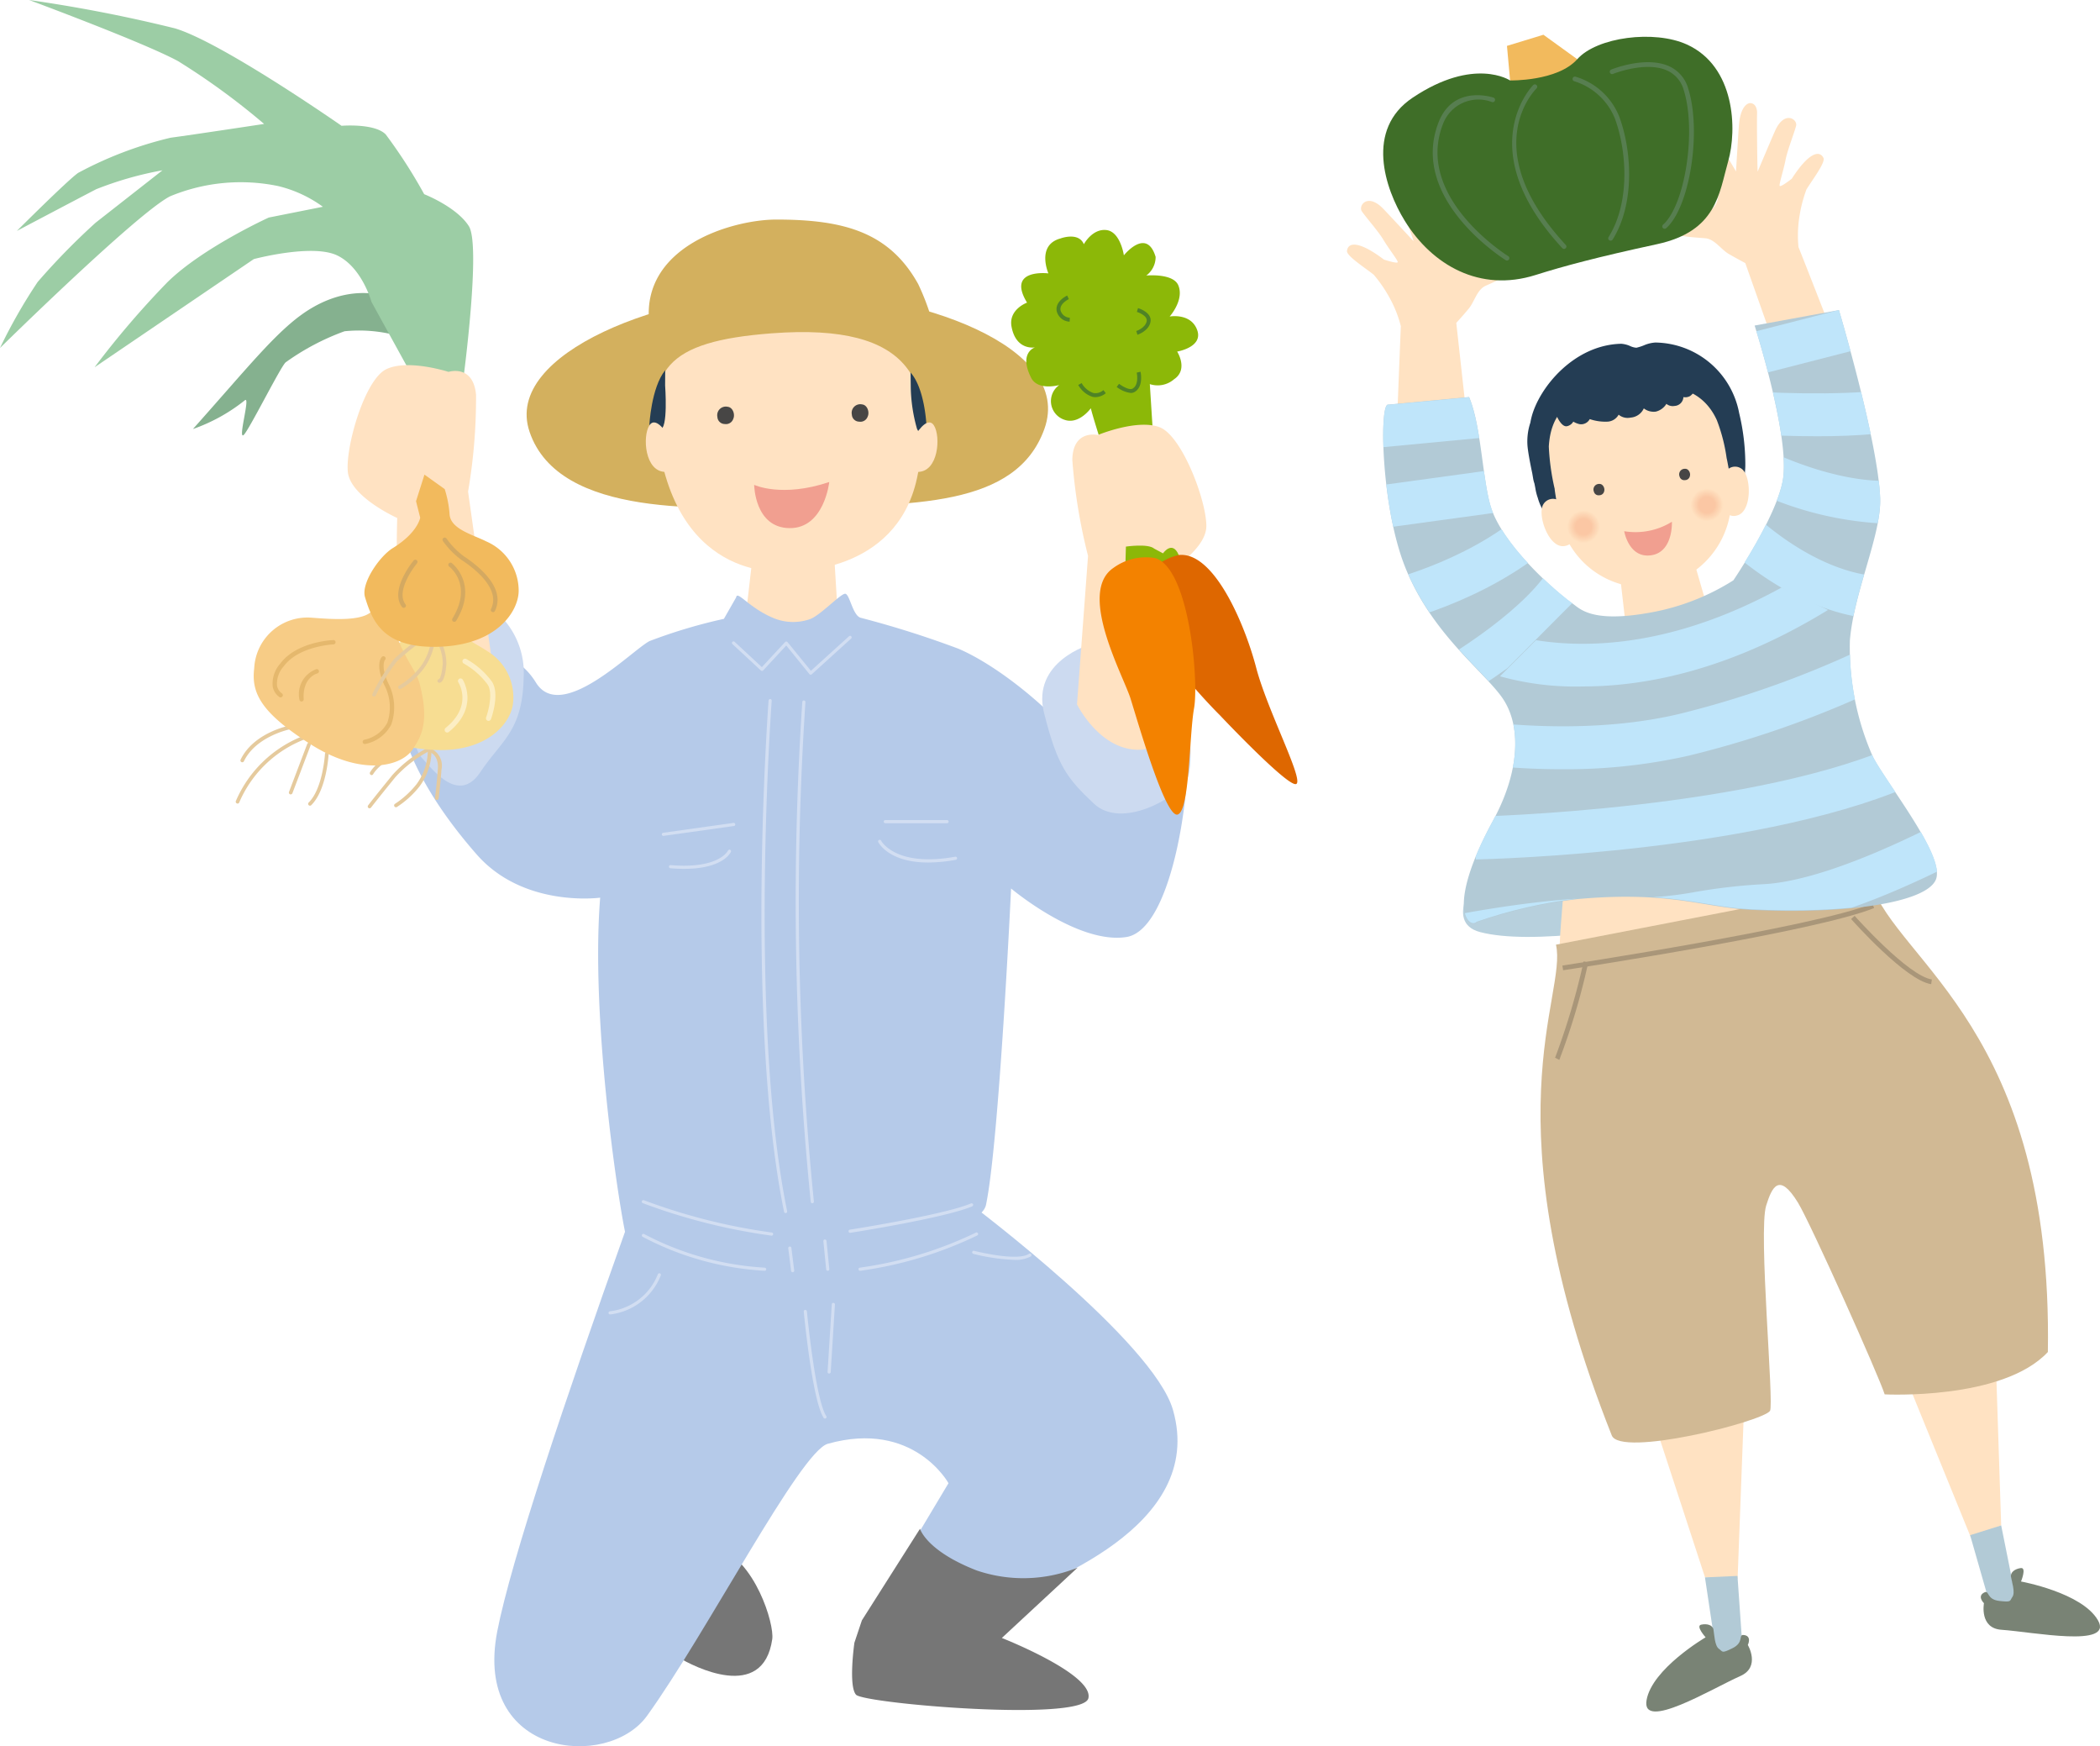<svg xmlns="http://www.w3.org/2000/svg" xmlns:xlink="http://www.w3.org/1999/xlink" width="166" height="138" viewBox="0 0 166 138">
  <defs>
    <clipPath id="clip-path">
      <rect id="長方形_5290" data-name="長方形 5290" width="59.524" height="132.508" fill="none"/>
    </clipPath>
    <clipPath id="clip-path-2">
      <path id="パス_911" data-name="パス 911" d="M7.145,67.9c-.713-.189-.584,7.862,1.273,12.656,1.75,4.517,5.016,7.359,6.888,9.426l6.384-6.407c-.562-.35-5.03-3.955-6.319-7.261-.777-1.992-.812-6.584-1.837-9.009Z" transform="translate(-6.743 -67.309)" fill="none"/>
    </clipPath>
    <clipPath id="clip-path-3">
      <path id="パス_915" data-name="パス 915" d="M74.849,52.367s2.671,8.311,2.272,11.906c-.214,1.931-1.967,5.025-3.064,6.8a10.622,10.622,0,0,0,3.16,3.4c2.047,1.343,5.362,1.236,5.362,1.236.629-3.453,2.276-7.2,2.194-9.7-.145-4.446-3.259-14.862-3.259-14.862Z" transform="translate(-74.057 -51.15)" fill="none"/>
    </clipPath>
    <clipPath id="clip-path-4">
      <path id="パス_920" data-name="パス 920" d="M43.072,99.481a18.261,18.261,0,0,1-6.3,2.495c-5.015.965-5.873-.325-6.435-.675l-6.384,6.407a11.894,11.894,0,0,1,.8.965c1.552,2.14,1.509,5.738-.69,9.774-3.84,7.049-1.83,8.565-1.288,7.991a37.967,37.967,0,0,1,7.98-1.833c7.337-.655,9.873.655,13.706.848,7.519.378,13.883-.56,14.624-2.394s-3.885-7.547-4.963-9.628a21.287,21.287,0,0,1-1.839-9.221c.04-.482.11-.975.2-1.474l-8.574-4.155.051-.48c-.515.834-.886,1.38-.886,1.38" transform="translate(-21.762 -98.101)" fill="none"/>
    </clipPath>
    <clipPath id="clip-path-6">
      <rect id="長方形_5308" data-name="長方形 5308" width="102.551" height="138" transform="translate(0 0)" fill="none"/>
    </clipPath>
  </defs>
  <g id="img-top-features-ashirai" transform="translate(-979.2 -1956.526)">
    <g id="グループ_13085" data-name="グループ 13085" transform="translate(1085.676 1959.272)">
      <path id="パス_879" data-name="パス 879" d="M109.608,239.587l.516,15.807-2.381.988-6.257-15.362Z" transform="translate(-58.411 -137.591)" fill="#ffe2c2"/>
      <path id="パス_880" data-name="パス 880" d="M118.509,276.828l-2.455.77,1.571,5.489,2.946,0-1-.969Z" transform="translate(-66.796 -159.026)" fill="#b2cad6"/>
      <g id="グループ_13076" data-name="グループ 13076">
        <g id="グループ_13075" data-name="グループ 13075" clip-path="url(#clip-path)">
          <path id="パス_881" data-name="パス 881" d="M118.293,287.606s-.377,1.984,1.39,2.1c2.455.168,8.873,1.448,7.623-.746s-6.083-3.069-6.083-3.069.458-1.12-.011-1.063-.845.336-.782.7.351,1.236.117,1.571-.038.442-1.043.327-.79-.847-1.15-.686c-.658.294-.061.864-.061.864" transform="translate(-67.942 -163.657)" fill="#798375"/>
          <path id="パス_882" data-name="パス 882" d="M55.074,249.206,60,264.271l2.575.114.626-16.614Z" transform="translate(-31.698 -142.364)" fill="#ffe2c2"/>
          <path id="パス_883" data-name="パス 883" d="M67.633,31.281l-2.1-5.943s-.656-.343-1.292-.711-1.121-1.179-1.868-1.248-3.542-.157-3.187-1.05c.578-1.453,2.747-.4,3.812-1.355a1.426,1.426,0,0,0,.3-1.48,15.13,15.13,0,0,0-1.06-2.983,2.676,2.676,0,0,1-.44-1.7s.515-.856,1.082.082S64.644,17.818,64.8,18.1c0,0,.182-3.051.231-3.662.115-1.431.654-1.755.913-1.739.425.026.532.5.522.79-.027.8.021,4.372.045,4.623,0,0,1.122-2.658,1.382-3.235.739-1.642,1.8-.894,1.655-.376-.181.669-.68,1.905-.833,2.69-.164.841-.508,1.863-.466,2.037s.961-.555.961-.555c1.308-2.035,2.183-2.3,2.505-1.637.173.357-.933,1.8-1.348,2.49a10.759,10.759,0,0,0-.551,2.122,9.41,9.41,0,0,0-.076,2.434c.193.451,2.475,6.3,2.475,6.3" transform="translate(-34.049 -7.296)" fill="#ffe2c2"/>
          <path id="パス_884" data-name="パス 884" d="M9.707,47.284,8.64,37.634s.5-.547.972-1.112.652-1.492,1.329-1.812,3.275-1.361,2.637-2.079c-1.038-1.167-2.719.563-4.045.034a1.424,1.424,0,0,1-.786-1.288,15.151,15.151,0,0,1-.022-3.166,2.672,2.672,0,0,0-.168-1.752s-.776-.627-.989.448-.656,3.355-.7,3.672c0,0-1.212-2.8-1.467-3.362-.6-1.305-1.214-1.426-1.452-1.322-.391.171-.331.649-.221.922.3.744,1.472,4.115,1.535,4.36,0,0-1.961-2.113-2.4-2.567-1.254-1.289-1.992-.225-1.684.214.4.567,1.289,1.557,1.7,2.243.441.733,1.113,1.577,1.133,1.754s-1.093-.192-1.093-.192C.99,31.166.077,31.217,0,31.951c-.042.394,1.491,1.37,2.116,1.877a10.736,10.736,0,0,1,1.242,1.805,9.4,9.4,0,0,1,.9,2.262c-.028.489-.445,11.229-.445,11.229" transform="translate(0 -14.862)" fill="#ffe2c2"/>
          <path id="パス_885" data-name="パス 885" d="M56.03,94.349l1.283,4.435L51.064,100.9l-.628-5.474Z" transform="translate(-29.029 -54.211)" fill="#ffe2c2"/>
          <path id="パス_886" data-name="パス 886" d="M22.921,151.062s-2.972,3.9.044,4.687c7.96,2.079,33.323-5.036,33.323-5.036l-1.817-3.065Z" transform="translate(-12.439 -84.835)" fill="#b7d0dd"/>
          <path id="パス_887" data-name="パス 887" d="M40.5,140.743s-1.019,9.943-.873,10.771S66.566,147.3,66.566,147.3L61.88,137.6Z" transform="translate(-22.8 -79.065)" fill="#ffe2c2"/>
          <path id="パス_888" data-name="パス 888" d="M37.265,162.516c.927,4-5.547,13.651,4.41,38.781.692,1.747,11.84-1.067,12.506-1.933.348-.452-.939-14.2-.3-16.23.463-1.475,1.021-2.666,2.514-.231.991,1.615,6.42,13.748,6.853,15.15,0,0,9.312.488,12.9-3.346.417-25.469-11.907-30.818-13.963-37.013Z" transform="translate(-20.745 -90.608)" fill="#d1b994"/>
          <path id="パス_889" data-name="パス 889" d="M40.174,166.664l-.056-.372c.2-.03,20.007-3.05,24.5-4.895l.142.348c-4.536,1.862-23.771,4.8-24.588,4.919" transform="translate(-23.09 -92.735)" fill="#a99679"/>
          <path id="パス_890" data-name="パス 890" d="M39.089,179.913l-.335-.17a54.757,54.757,0,0,0,2.257-7.614l.366.084a53.638,53.638,0,0,1-2.288,7.7" transform="translate(-22.305 -98.901)" fill="#a99679"/>
          <path id="パス_891" data-name="パス 891" d="M100.213,169.072c-2.012-.3-6.156-4.953-6.331-5.151l.281-.25c.042.047,4.227,4.749,6.105,5.029Z" transform="translate(-54.034 -94.042)" fill="#a99679"/>
          <path id="パス_892" data-name="パス 892" d="M50.457,63.278a6.493,6.493,0,0,0-6.289-5.314,9.132,9.132,0,0,0-1.437.405c-.357.073-.9-.314-1.261-.306-3.382.068-6.181,3.146-6.786,5.584-.033.132-.059.266-.083.4a4.393,4.393,0,0,0-.213,1.777c.051.51.2,1.308.368,2.091l.068.394a1.927,1.927,0,0,0,.094.353,8.6,8.6,0,0,0,.257,1.115c1.511,3.739,3.958,3.3,15.091.565a5.845,5.845,0,0,0,.669-2.972,17.121,17.121,0,0,0-.479-4.092" transform="translate(-19.782 -33.304)" fill="#243d54"/>
          <path id="パス_893" data-name="パス 893" d="M38.712,72.36a3.99,3.99,0,0,1-4.3-2.909,4.215,4.215,0,0,1-.193-.767c-.023-.122-.047-.248-.075-.378a2.267,2.267,0,0,1-.1-.391l-.068-.4c-.2-.944-.326-1.66-.372-2.113a4.694,4.694,0,0,1,.22-1.89c.024-.134.051-.268.084-.4.6-2.4,3.395-5.762,7.1-5.837a2.087,2.087,0,0,1,.7.177,1.4,1.4,0,0,0,.5.136,3.877,3.877,0,0,0,.585-.186,2.681,2.681,0,0,1,.915-.225A6.835,6.835,0,0,1,50.33,62.75a17.435,17.435,0,0,1,.488,4.176c-.026,1.139-.433,3.317-.994,3.317l-.036,0c-5.409,1.327-8.817,2.119-11.075,2.119m2.317-14.415h0c-3.33.068-5.939,3.195-6.469,5.331-.031.124-.056.251-.078.378a.312.312,0,0,1-.011.045,4.049,4.049,0,0,0-.2,1.641c.043.43.166,1.121.363,2.055l.07.4a1.578,1.578,0,0,0,.077.291.372.372,0,0,1,.014.047c.032.144.059.286.085.422a3.787,3.787,0,0,0,.156.642c1.357,3.359,3.28,3.166,14.6.392a7.473,7.473,0,0,0,.523-2.682,16.683,16.683,0,0,0-.47-4.007,6.154,6.154,0,0,0-5.963-5.057,2.117,2.117,0,0,0-.687.183,4.52,4.52,0,0,1-.687.216,1.605,1.605,0,0,1-.874-.168,1.654,1.654,0,0,0-.442-.132" transform="translate(-19.33 -32.854)" fill="#243d54"/>
          <path id="パス_894" data-name="パス 894" d="M52.108,71.869a.874.874,0,0,0-1.078-.056c-.019-.109-.151-.825-.161-.82a13.505,13.505,0,0,0-.779-3.022c-.837-1.825-2.572-3.092-6.021-2.533-2.463.4-6.981-.177-7.258,4.626a18.442,18.442,0,0,0,.465,3.351c-.016,0,.1.716.118.82a.884.884,0,0,0-1.027.416c-.477.821.435,3.438,1.652,3.28a.945.945,0,0,0,.429-.148A6.846,6.846,0,0,0,45.3,81.137a7,7,0,0,0,5.819-5.649.816.816,0,0,0,.553.029c1.2-.268,1.162-3.041.433-3.649" transform="translate(-20.857 -37.522)" fill="#ffe2c2"/>
          <path id="パス_895" data-name="パス 895" d="M45.948,84.047a.44.44,0,0,1,.436-.6c.27-.018.454.327.382.57a.394.394,0,0,1-.387.323.379.379,0,0,1-.431-.3" transform="translate(-26.434 -47.949)" fill="#474645"/>
          <path id="パス_896" data-name="パス 896" d="M61.908,81.232a.44.44,0,0,1,.436-.6c.27-.018.454.327.382.571a.393.393,0,0,1-.387.323.379.379,0,0,1-.431-.3" transform="translate(-35.62 -46.331)" fill="#474645"/>
          <path id="パス_897" data-name="パス 897" d="M51.629,91.213a5.46,5.46,0,0,0,3.77-.747s.12,2.4-1.646,2.65-2.124-1.9-2.124-1.9" transform="translate(-29.715 -51.98)" fill="#f19f90"/>
          <path id="パス_898" data-name="パス 898" d="M38.91,66.775s.465,1.343.93,1.139.349-.456.349-.456a1.2,1.2,0,0,0,.627.314c.447.1.711-.429.711-.429A3.863,3.863,0,0,0,43,67.568a.939.939,0,0,0,.843-.695s.117.465.96.376a1.113,1.113,0,0,0,1-.813,1.234,1.234,0,0,0,.989.34,1.436,1.436,0,0,0,.868-.759s-.007.365.627.314.585-.74.585-.74c.915.323,1.149-.991,1.149-.991l-3.58.178s-6.591.74-6.986.932-.542,1.066-.542,1.066" transform="translate(-22.395 -37.117)" fill="#243d54"/>
          <path id="パス_899" data-name="パス 899" d="M39.566,67.879a.408.408,0,0,1-.163-.035c-.424-.186-.753-1.106-.789-1.21L38.6,66.6l.005-.032c.016-.1.17-.946.612-1.159.4-.2,6.351-.868,7.028-.944l3.747-.186-.028.157a1.679,1.679,0,0,1-.614,1.044.764.764,0,0,1-.538.089.739.739,0,0,1-.7.7.8.8,0,0,1-.632-.154L47.47,66.1a1.367,1.367,0,0,1-.834.616,1.271,1.271,0,0,1-.955-.254,1.246,1.246,0,0,1-1.045.728,1.113,1.113,0,0,1-.945-.231,1.066,1.066,0,0,1-.859.55,3.835,3.835,0,0,1-1.425-.2.771.771,0,0,1-.8.4,1.654,1.654,0,0,1-.5-.2.747.747,0,0,1-.4.333.371.371,0,0,1-.149.031m-.7-1.3c.128.357.4.926.64,1.029a.128.128,0,0,0,.108,0c.263-.115.3-.237.282-.291l.213-.131a1.119,1.119,0,0,0,.559.273c.344.08.567-.357.569-.362l.051-.1.107.04a3.8,3.8,0,0,0,1.413.218.808.808,0,0,0,.73-.6l.247,0c0,.012.114.355.824.281a.982.982,0,0,0,.89-.715L45.551,66l.163.162a1.113,1.113,0,0,0,.878.305c.484-.086.772-.683.775-.689l.242.057a.161.161,0,0,0,.056.1.567.567,0,0,0,.433.083.532.532,0,0,0,.468-.6l-.012-.192.181.063a.556.556,0,0,0,.489-.024,1.241,1.241,0,0,0,.453-.711l-3.41.169c-2.633.3-6.662.786-6.938.919s-.42.694-.466.94" transform="translate(-22.218 -36.935)" fill="#243d54"/>
          <path id="パス_900" data-name="パス 900" d="M30.041,3.612,29.794.88,32.675,0,35.35,1.933a3.618,3.618,0,0,1-5.309,1.679" transform="translate(-17.148)" fill="#f2ba5d"/>
          <path id="パス_901" data-name="パス 901" d="M16.774,3.827s3.75.077,5.309-1.679,6.1-2.333,8.67-1.161c3.808,1.732,3.98,6.7,3.259,9.232s-.9,5.525-5.621,6.546-7.365,1.73-9.613,2.439c-4.385,1.383-8.162-.771-10.328-4.282C6.867,12.354,5.312,7.7,9.073,5.188c4.874-3.26,7.7-1.361,7.7-1.361" transform="translate(-3.881 -0.215)" fill="#3f6e28"/>
          <path id="パス_902" data-name="パス 902" d="M21.843,24.3a.186.186,0,0,1-.1-.029c-.782-.5-7.576-5.083-5.308-10.9,1.18-3.027,4.318-1.957,4.35-1.946a.187.187,0,0,1-.124.352,2.992,2.992,0,0,0-3.878,1.729c-2.16,5.541,4.406,9.965,5.162,10.45a.187.187,0,0,1-.1.344" transform="translate(-9.194 -6.455)" fill="#577e50"/>
          <path id="パス_903" data-name="パス 903" d="M34.861,22.223a.185.185,0,0,1-.137-.06c-7.248-7.836-2.353-12.838-2.3-12.887a.186.186,0,0,1,.264,0,.188.188,0,0,1,0,.264C32.489,9.735,28,14.349,35,21.909a.187.187,0,0,1-.137.314" transform="translate(-17.704 -5.299)" fill="#577e50"/>
          <path id="パス_904" data-name="パス 904" d="M45.007,20.74a.184.184,0,0,1-.1-.029.187.187,0,0,1-.059-.257c1.705-2.725,1.453-6.765.5-9.365a5.077,5.077,0,0,0-3.213-2.948.187.187,0,0,1,.093-.362A5.364,5.364,0,0,1,45.7,10.96c.987,2.683,1.242,6.86-.53,9.692a.187.187,0,0,1-.158.088" transform="translate(-24.169 -4.467)" fill="#577e50"/>
          <path id="パス_905" data-name="パス 905" d="M53.261,18.263a.187.187,0,0,1-.124-.327c1.749-1.556,2.647-7.428,1.629-10.65a2.38,2.38,0,0,0-1.272-1.513c-1.7-.8-4.3.246-4.326.257a.187.187,0,0,1-.14-.346c.113-.046,2.78-1.116,4.625-.249a2.739,2.739,0,0,1,1.469,1.738c1.073,3.394.132,9.38-1.736,11.042a.186.186,0,0,1-.124.047" transform="translate(-28.151 -2.929)" fill="#577e50"/>
          <path id="パス_906" data-name="パス 906" d="M66.668,286.4l2.57-.116.4,5.709-2.767,1.014.6-1.254Z" transform="translate(-38.371 -164.492)" fill="#b2cad6"/>
          <path id="パス_907" data-name="パス 907" d="M63.764,296.892s1.032,1.734-.587,2.454c-2.25,1-7.843,4.4-7.418,1.912s4.669-4.97,4.669-4.97-.812-.9-.352-1,.91.026.973.388.093,1.282.426,1.516.186.4,1.091-.051.453-1.067.846-1.038c.719.051.352.791.352.791" transform="translate(-32.079 -169.644)" fill="#798375"/>
          <path id="パス_908" data-name="パス 908" d="M15.416,91.517c2.2-4.044,2.241-7.652.69-9.8s-5.649-5.14-7.688-10.414C6.561,66.5,6.431,58.431,7.145,58.62l6.389-.6c1.024,2.43,1.06,7.033,1.837,9.03,1.289,3.313,5.757,6.927,6.319,7.277s1.42,1.643,6.435.677a18.244,18.244,0,0,0,6.3-2.5s3.636-5.36,3.951-8.2c.4-3.6-2.272-11.934-2.272-11.934l6.665-1.22s3.114,10.44,3.259,14.9c.093,2.867-2.077,7.374-2.394,11.2a21.37,21.37,0,0,0,1.839,9.243c1.077,2.086,5.7,7.813,4.963,9.651s-7.105,2.778-14.624,2.4c-3.833-.193-6.368-1.506-13.705-.85a37.9,37.9,0,0,0-7.98,1.837c-.543.575-2.553-.944,1.288-8.01" transform="translate(-3.881 -29.39)" fill="#b2cad6"/>
        </g>
      </g>
      <g id="グループ_13078" data-name="グループ 13078" transform="translate(2.862 28.648)">
        <g id="グループ_13077" data-name="グループ 13077" clip-path="url(#clip-path-2)">
          <rect id="長方形_5291" data-name="長方形 5291" width="10.518" height="3.381" transform="translate(-1.782 0.716) rotate(-5.424)" fill="#bfe5fa"/>
          <rect id="長方形_5292" data-name="長方形 5292" width="12.59" height="3.381" transform="translate(-2.508 7.27) rotate(-7.806)" fill="#bfe5fa"/>
          <path id="パス_909" data-name="パス 909" d="M6.569,97.479l-.7-3.308.35,1.654-.352-1.654c.067-.014,6.829-1.5,11.583-5.67l2.23,2.542c-5.433,4.766-12.8,6.37-13.111,6.435" transform="translate(-6.239 -79.507)" fill="#bfe5fa"/>
          <path id="パス_910" data-name="パス 910" d="M15.457,109.467l-1.581-2.989c2.332-1.236,8.763-5.227,10.5-8.815l3.045,1.471c-2.572,5.323-11.579,10.131-11.961,10.333" transform="translate(-10.848 -84.779)" fill="#bfe5fa"/>
        </g>
      </g>
      <g id="グループ_13080" data-name="グループ 13080" transform="translate(31.433 21.772)">
        <g id="グループ_13079" data-name="グループ 13079" clip-path="url(#clip-path-3)">
          <path id="パス_912" data-name="パス 912" d="M82.763,97.179c-7.018,0-12.863-5.874-13.124-6.14l2.413-2.369c.056.057,5.751,5.753,11.72,5.071l.385,3.359a12.274,12.274,0,0,1-1.393.079" transform="translate(-71.514 -72.745)" fill="#bfe5fa"/>
          <path id="パス_913" data-name="パス 913" d="M85.717,83.08a26.97,26.97,0,0,1-10.658-2.733l1.53-3.015-.765,1.508.764-1.508c.062.031,6.3,3.145,11.058,2.19l.666,3.315a13.229,13.229,0,0,1-2.6.244" transform="translate(-74.634 -66.219)" fill="#bfe5fa"/>
          <path id="パス_914" data-name="パス 914" d="M81.133,69.224c-1.972,0-3.754-.08-4.691-.131l.185-3.376c4.505.246,10.01.117,11.023-.465l1.69,2.929c-1.459.842-5.073,1.044-8.207,1.044" transform="translate(-75.43 -59.267)" fill="#bfe5fa"/>
          <rect id="長方形_5293" data-name="長方形 5293" width="10.936" height="3.381" transform="translate(-0.989 2.148) rotate(-14.392)" fill="#bfe5fa"/>
        </g>
      </g>
      <g id="グループ_13082" data-name="グループ 13082" transform="translate(9.237 41.761)">
        <g id="グループ_13081" data-name="グループ 13081" clip-path="url(#clip-path-4)">
          <path id="パス_916" data-name="パス 916" d="M30.168,108.461A22.175,22.175,0,0,1,20,106.311l1.633-2.96c.441.24,10.991,5.747,26.71-4.171l1.8,2.859c-7.969,5.028-14.826,6.422-19.978,6.422" transform="translate(-20.747 -98.721)" fill="#bfe5fa"/>
          <path id="パス_917" data-name="パス 917" d="M27.606,122.3a53.272,53.272,0,0,1-9.235-.776l.639-3.32c.092.018,9.333,1.747,17.833-.273a77.181,77.181,0,0,0,16.381-6.071l1.594,2.982a79.161,79.161,0,0,1-17.194,6.379,43.84,43.84,0,0,1-10.019,1.08" transform="translate(-19.81 -106.02)" fill="#bfe5fa"/>
          <path id="パス_918" data-name="パス 918" d="M23.888,140.6l-.071-3.381c.225,0,22.617-.537,34-5.953l1.452,3.053c-12.041,5.729-34.435,6.261-35.382,6.281" transform="translate(-22.945 -117.188)" fill="#bfe5fa"/>
          <path id="パス_919" data-name="パス 919" d="M19.514,156.953l-.674-3.314c.326-.066,8.063-1.623,13.338-1.465a28.989,28.989,0,0,0,6.28-.474,45.469,45.469,0,0,1,5.316-.6c2.231-.112,6.5-1.069,14.158-4.989l1.541,3.01c-6.578,3.366-11.8,5.168-15.53,5.356a42.033,42.033,0,0,0-4.953.562,32.246,32.246,0,0,1-6.918.514c-4.878-.152-12.482,1.383-12.559,1.4" transform="translate(-20.08 -125.734)" fill="#bfe5fa"/>
        </g>
      </g>
      <g id="グループ_13084" data-name="グループ 13084">
        <g id="グループ_13083" data-name="グループ 13083" clip-path="url(#clip-path)">
          <path id="パス_921" data-name="パス 921" d="M66.54,85.317a1.325,1.325,0,1,1-1.534-1.077,1.327,1.327,0,0,1,1.534,1.077" transform="translate(-36.785 -48.391)" fill="#ffe2c2"/>
          <path id="パス_922" data-name="パス 922" d="M65.1,84.382a1.267,1.267,0,1,1-1.025,1.468A1.264,1.264,0,0,1,65.1,84.382" transform="translate(-36.866 -48.473)" fill="#ffe0bf"/>
          <path id="パス_923" data-name="パス 923" d="M65.191,84.522a1.207,1.207,0,1,1-.977,1.4,1.2,1.2,0,0,1,.977-1.4" transform="translate(-36.948 -48.554)" fill="#feddbc"/>
          <path id="パス_924" data-name="パス 924" d="M65.282,84.663a1.146,1.146,0,1,1-.928,1.328,1.144,1.144,0,0,1,.928-1.328" transform="translate(-37.029 -48.636)" fill="#fedbb9"/>
          <path id="パス_925" data-name="パス 925" d="M65.374,84.8a1.086,1.086,0,1,1-.879,1.258,1.084,1.084,0,0,1,.879-1.258" transform="translate(-37.111 -48.717)" fill="#fdd8b7"/>
          <path id="パス_926" data-name="パス 926" d="M65.467,84.945a1.026,1.026,0,1,1-.83,1.188,1.023,1.023,0,0,1,.83-1.188" transform="translate(-37.193 -48.798)" fill="#fdd6b4"/>
          <path id="パス_927" data-name="パス 927" d="M65.558,85.086a.965.965,0,1,1-.781,1.118.964.964,0,0,1,.781-1.118" transform="translate(-37.274 -48.88)" fill="#fdd3b1"/>
          <path id="パス_928" data-name="パス 928" d="M65.651,85.227a.9.9,0,1,1-.733,1.049.9.9,0,0,1,.733-1.049" transform="translate(-37.356 -48.962)" fill="#fcd1af"/>
          <path id="パス_929" data-name="パス 929" d="M65.743,85.368a.845.845,0,1,1-.684.978.843.843,0,0,1,.684-.978" transform="translate(-37.437 -49.043)" fill="#fccfac"/>
          <path id="パス_930" data-name="パス 930" d="M65.835,85.509a.784.784,0,1,1-.635.909.783.783,0,0,1,.635-.909" transform="translate(-37.519 -49.124)" fill="#fbcca9"/>
          <path id="パス_931" data-name="パス 931" d="M65.927,85.65a.724.724,0,1,1-.586.839.723.723,0,0,1,.586-.839" transform="translate(-37.601 -49.206)" fill="#fbcaa7"/>
          <path id="パス_932" data-name="パス 932" d="M66.786,86.329a.662.662,0,1,1-.767-.539.663.663,0,0,1,.767.539" transform="translate(-37.683 -49.287)" fill="#fbc7a4"/>
          <path id="パス_933" data-name="パス 933" d="M43.553,89.37a1.325,1.325,0,1,1-1.535-1.077,1.328,1.328,0,0,1,1.535,1.077" transform="translate(-23.554 -50.72)" fill="#ffe2c2"/>
          <path id="パス_934" data-name="パス 934" d="M42.11,88.435A1.267,1.267,0,1,1,41.085,89.9a1.264,1.264,0,0,1,1.025-1.468" transform="translate(-23.635 -50.801)" fill="#ffe0bf"/>
          <path id="パス_935" data-name="パス 935" d="M42.2,88.576a1.207,1.207,0,1,1-.977,1.4,1.2,1.2,0,0,1,.977-1.4" transform="translate(-23.717 -50.883)" fill="#feddbc"/>
          <path id="パス_936" data-name="パス 936" d="M42.3,88.716a1.146,1.146,0,1,1-.928,1.328,1.144,1.144,0,0,1,.928-1.328" transform="translate(-23.799 -50.964)" fill="#fedbb9"/>
          <path id="パス_937" data-name="パス 937" d="M42.386,88.857a1.086,1.086,0,1,1-.879,1.258,1.084,1.084,0,0,1,.879-1.258" transform="translate(-23.88 -51.046)" fill="#fdd8b7"/>
          <path id="パス_938" data-name="パス 938" d="M42.479,89a1.026,1.026,0,1,1-.83,1.188A1.023,1.023,0,0,1,42.479,89" transform="translate(-23.962 -51.128)" fill="#fdd6b4"/>
          <path id="パス_939" data-name="パス 939" d="M42.571,89.139a.965.965,0,1,1-.781,1.118.964.964,0,0,1,.781-1.118" transform="translate(-24.044 -51.209)" fill="#fdd3b1"/>
          <path id="パス_940" data-name="パス 940" d="M42.663,89.28a.9.9,0,1,1-.733,1.049.9.9,0,0,1,.733-1.049" transform="translate(-24.125 -51.29)" fill="#fcd1af"/>
          <path id="パス_941" data-name="パス 941" d="M42.755,89.422a.845.845,0,1,1-.684.978.843.843,0,0,1,.684-.978" transform="translate(-24.207 -51.372)" fill="#fccfac"/>
          <path id="パス_942" data-name="パス 942" d="M42.847,89.562a.784.784,0,1,1-.635.909.783.783,0,0,1,.635-.909" transform="translate(-24.289 -51.453)" fill="#fbcca9"/>
          <path id="パス_943" data-name="パス 943" d="M42.939,89.7a.724.724,0,1,1-.586.839.723.723,0,0,1,.586-.839" transform="translate(-24.37 -51.535)" fill="#fbcaa7"/>
          <path id="パス_944" data-name="パス 944" d="M43.8,90.382a.662.662,0,1,1-.767-.539.663.663,0,0,1,.767.539" transform="translate(-24.452 -51.616)" fill="#fbc7a4"/>
        </g>
      </g>
    </g>
    <g id="グループ_13110" data-name="グループ 13110" transform="translate(979.2 1956.526)">
      <g id="グループ_13109" data-name="グループ 13109" transform="translate(0 0)" clip-path="url(#clip-path-6)">
        <path id="パス_1071" data-name="パス 1071" d="M30.548,23.4s-3.276-1.367-7.216,1.8c-2.079,1.673-4.217,4.325-8.08,8.653a13.907,13.907,0,0,0,4.11-2.277c.441-.33-.561,3.081-.115,2.76.378-.272,2.977-5.507,3.343-5.759a19.139,19.139,0,0,1,4.644-2.45,11.505,11.505,0,0,1,4,.3Z" transform="translate(0 0.051)" fill="#85b18f"/>
        <path id="パス_1072" data-name="パス 1072" d="M36.642,29.816s1.384-10.419.421-11.942-3.532-2.528-3.532-2.528a40.423,40.423,0,0,0-3.04-4.723C29.61,9.723,27,9.941,27,9.941s-9.448-6.592-13.171-7.7A116.066,116.066,0,0,0,2.3,0s9.123,3.381,11.776,4.831a55.837,55.837,0,0,1,6.8,4.963s-5.518.839-7.387,1.089a30.01,30.01,0,0,0-7.314,2.781c-.835.582-4.842,4.586-4.842,4.586s4.76-2.513,6.278-3.3a27.422,27.422,0,0,1,5.232-1.491L7.558,17.6a54.272,54.272,0,0,0-4.576,4.677A41.891,41.891,0,0,0,0,27.5S10.854,16.826,13.444,15.514a14.56,14.56,0,0,1,8.539-.811,9.964,9.964,0,0,1,3.54,1.637l-4.274.851s-5.24,2.381-8.021,5.116a69.914,69.914,0,0,0-5.751,6.716l12.586-8.548s4.607-1.23,6.58-.295,2.721,3.677,2.721,3.677l3.189,5.794Z" transform="translate(0 0)" fill="#9ccda5"/>
        <path id="パス_1073" data-name="パス 1073" d="M52.336,128.061s.222,2,1.332,2.669,6.656,3.56,7.377-1.467c.17-1.186-1.332-6.228-4.439-7.34s-4.27,6.139-4.27,6.139" transform="translate(0 0.27)" fill="#767676"/>
        <path id="パス_1074" data-name="パス 1074" d="M76.8,95.007,49.406,97.132c-4.628,12.97-9.018,25.98-10.1,31.581-1.923,9.936,8.731,10.974,11.838,6.674,4.685-6.484,12.106-20.89,14.289-21.5,6.791-1.906,9.544,3.114,9.544,3.114l-2.663,4.45s-.232,8.592,7.259,4.838c2.664-1.335,15.815-5.728,13.151-15.07C91.178,105.8,76.8,95.007,76.8,95.007" transform="translate(0 0.21)" fill="#b5cae9"/>
        <path id="パス_1075" data-name="パス 1075" d="M65.951,43.992l.4,6.613-7.54-.816.67-5.8Z" transform="translate(0 0.097)" fill="#ffe2c2"/>
        <path id="パス_1076" data-name="パス 1076" d="M37.686,67.424c3.722,4.245,9.756,3.411,9.756,3.411-.749,9.344,1.343,23.432,1.965,26.4.571,2.727,27.7,1.823,28.534-2.125,1.036-4.917,1.983-25,1.983-25s5.261,4.431,9.108,3.837S94.3,61.026,93.767,58.378c-.977-4.855-6.029,4.4-7.479,1.859-1.8-3.161-6.89-7.511-10.515-9.072a77.355,77.355,0,0,0-7.728-2.447c-.647-.162-.876-1.9-1.24-1.9s-1.869,1.619-2.717,1.983a4.031,4.031,0,0,1-2.988-.081c-1.9-.8-2.828-2.186-2.907-1.619l-.97,1.7a41.644,41.644,0,0,0-5.876,1.755c-1.4.722-6.979,6.525-8.984,3.279-2.874-4.65-9.248-1.556-10.876,1.557,0,0-.307,4.613,6.2,12.034" transform="translate(0 0.104)" fill="#b5cae9"/>
        <path id="パス_1077" data-name="パス 1077" d="M64.082,53.21h-.009a.131.131,0,0,1-.088-.046L62.152,50.9l-1.826,1.971a.122.122,0,0,1-.176.006L57.9,50.791a.126.126,0,0,1-.007-.176.125.125,0,0,1,.176-.006l2.155,2,1.839-1.984a.11.11,0,0,1,.095-.039.122.122,0,0,1,.093.046L64.1,52.9l3.01-2.728a.124.124,0,1,1,.167.183l-3.108,2.818a.12.12,0,0,1-.083.032" transform="translate(0 0.111)" fill="#d2def2"/>
        <path id="パス_1078" data-name="パス 1078" d="M31.914,53.008s.352,5.568,1.421,6.762,2.986,3.614,4.647,1.126,3.327-3.225,3.412-7.459a6.388,6.388,0,0,0-3.083-5.848Z" transform="translate(0 0.105)" fill="#ccdaf0"/>
        <path id="パス_1079" data-name="パス 1079" d="M93.658,54.631s.916,5.5.145,6.908-5.149,3.906-7.329,1.86-2.9-3.047-3.939-7.152S86.2,50.806,86.2,50.806Z" transform="translate(0 0.113)" fill="#ccdaf0"/>
        <path id="パス_1080" data-name="パス 1080" d="M37,38.785l2.05,14.548s-1.572,4-4.9,3.981S31.4,40.871,31.4,40.871s-3.721-1.664-3.906-3.658,1.332-7.273,3.038-8.1,4.924.211,4.924.211,1.948-.628,2.174,1.809A43.837,43.837,0,0,1,37,38.785" transform="translate(0 0.064)" fill="#ffe2c2"/>
        <path id="パス_1081" data-name="パス 1081" d="M31.3,63.664a.144.144,0,0,1-.127-.074.146.146,0,0,1,.057-.2,7.284,7.284,0,0,0,1.687-1.536,4.532,4.532,0,0,0,.9-2.791.144.144,0,0,1,.138-.15.137.137,0,0,1,.152.138,4.754,4.754,0,0,1-.967,2.994,7.355,7.355,0,0,1-1.767,1.6.135.135,0,0,1-.07.018" transform="translate(0 0.13)" fill="#e5ca9d"/>
        <path id="パス_1082" data-name="パス 1082" d="M29.213,63.746a.143.143,0,0,1-.088-.029.146.146,0,0,1-.027-.2c0-.006.483-.634,1.931-2.415a9.892,9.892,0,0,1,2.751-2.125.153.153,0,0,1,.094-.013A1.462,1.462,0,0,1,34.9,60.672c-.1,1.347-.225,2.27-.226,2.28a.145.145,0,1,1-.287-.039c0-.009.122-.925.224-2.263.082-1.067-.563-1.338-.745-1.393a9.642,9.642,0,0,0-2.611,2.025c-1.444,1.775-1.921,2.4-1.926,2.406a.145.145,0,0,1-.115.057" transform="translate(0 0.131)" fill="#e5ca9d"/>
        <path id="パス_1083" data-name="パス 1083" d="M29.372,61.122A.15.15,0,0,1,29.3,61.1a.147.147,0,0,1-.048-.2C30.093,59.52,32.5,58.728,32.6,58.7a.145.145,0,0,1,.089.277c-.024.007-2.409.793-3.2,2.083a.146.146,0,0,1-.124.068" transform="translate(0 0.13)" fill="#e5ca9d"/>
        <path id="パス_1084" data-name="パス 1084" d="M33.576,48.817s-.334,1.147-2.465,2.1a4.913,4.913,0,0,0-3.187,4.29c-.169,1.988,1.434,3.524,5.922,3.924s6.452-1.98,6.691-3.53a4.249,4.249,0,0,0-2.03-4.251c-.951-.653-2.658-1.317-2.6-2.485a8.5,8.5,0,0,0-.123-2.039l-1.441-1.344-.933,2Z" transform="translate(0 0.101)" fill="#f7dd92"/>
        <path id="パス_1085" data-name="パス 1085" d="M38.618,56.853a.21.21,0,0,1-.07-.012.207.207,0,0,1-.123-.263c.184-.5.561-1.944.117-2.6a6,6,0,0,0-1.877-1.653.2.2,0,1,1,.19-.362,6.263,6.263,0,0,1,2.026,1.783c.653.966-.041,2.891-.071,2.973a.205.205,0,0,1-.192.134" transform="translate(0 0.115)" fill="#fceec4"/>
        <path id="パス_1086" data-name="パス 1086" d="M35.352,57.77a.2.2,0,0,1-.159-.075.206.206,0,0,1,.031-.289c2.156-1.746,1.057-3.521,1.009-3.595a.2.2,0,0,1,.345-.221c.014.022,1.341,2.161-1.1,4.135a.2.2,0,0,1-.128.045" transform="translate(0 0.118)" fill="#fceec4"/>
        <path id="パス_1087" data-name="パス 1087" d="M18.778,63.373a.123.123,0,0,1-.05-.009.144.144,0,0,1-.086-.185,9.564,9.564,0,0,1,5.369-5.163.143.143,0,0,1,.184.09.146.146,0,0,1-.089.184,9.256,9.256,0,0,0-5.192,4.988.145.145,0,0,1-.136.1" transform="translate(0 0.128)" fill="#e5ca9d"/>
        <path id="パス_1088" data-name="パス 1088" d="M24.5,63.539a.149.149,0,0,1-.1-.043.145.145,0,0,1,0-.205c1.121-1.1,1.286-3.817,1.288-3.844a.145.145,0,0,1,.145-.137h.008a.145.145,0,0,1,.136.153c-.006.116-.173,2.86-1.375,4.036a.145.145,0,0,1-.1.041" transform="translate(0 0.131)" fill="#e5ca9d"/>
        <path id="パス_1089" data-name="パス 1089" d="M22.98,62.649a.158.158,0,0,1-.052-.009.145.145,0,0,1-.083-.187l1.436-3.78a.145.145,0,1,1,.271.1l-1.437,3.779a.143.143,0,0,1-.135.093" transform="translate(0 0.13)" fill="#e5ca9d"/>
        <path id="パス_1090" data-name="パス 1090" d="M19.15,60.112a.141.141,0,0,1-.063-.014.146.146,0,0,1-.067-.194c1.016-2.106,3.731-2.661,3.846-2.685a.146.146,0,0,1,.056.286c-.026.005-2.689.553-3.642,2.527a.143.143,0,0,1-.13.081" transform="translate(0 0.127)" fill="#e5ca9d"/>
        <path id="パス_1091" data-name="パス 1091" d="M24.727,48.719a4.217,4.217,0,0,0-4.633,4c-.245,1.98.591,3.517,4.386,5.949,4.121,2.641,7.231,1.775,8.118.483.706-1.028,1.362-2.2.571-5.231-.292-1.117-1.283-2.019-2-4.345a14.4,14.4,0,0,1-.336-2.487l-.669-1.08a3.447,3.447,0,0,1-.858,2.272c-.85.707-3.03.557-4.578.438" transform="translate(0 0.102)" fill="#f7cc86"/>
        <path id="パス_1092" data-name="パス 1092" d="M28.839,58.682a.17.17,0,0,1-.165-.126.172.172,0,0,1,.119-.212,2.641,2.641,0,0,0,1.825-1.349A3.8,3.8,0,0,0,30.37,54c-.718-1.592-.24-2.149-.183-2.208a.174.174,0,0,1,.243,0,.172.172,0,0,1,.006.24c-.013.017-.364.476.248,1.829a4.13,4.13,0,0,1,.245,3.281,2.97,2.97,0,0,1-2.044,1.535.187.187,0,0,1-.046.006" transform="translate(0 0.115)" fill="#e5b86d"/>
        <path id="パス_1093" data-name="パス 1093" d="M22.181,55a.171.171,0,0,1-.089-.025,1.285,1.285,0,0,1-.534-.823,2.37,2.37,0,0,1,.589-1.813c1.28-1.735,4.077-1.866,4.2-1.87a.169.169,0,0,1,.178.164.172.172,0,0,1-.165.179c-.027,0-2.752.13-3.932,1.732a2.06,2.06,0,0,0-.53,1.534.941.941,0,0,0,.378.6.172.172,0,0,1,.055.237.17.17,0,0,1-.146.082" transform="translate(0 0.112)" fill="#e5b86d"/>
        <path id="パス_1094" data-name="パス 1094" d="M23.839,55.321a.171.171,0,0,1-.171-.161A2.1,2.1,0,0,1,25,52.766a.172.172,0,0,1,.083.335c-.048.012-1.183.327-1.077,2.037a.172.172,0,0,1-.16.183Z" transform="translate(0 0.117)" fill="#e5b86d"/>
        <path id="パス_1095" data-name="パス 1095" d="M31.622,54.343a.145.145,0,0,1-.062-.276A6.127,6.127,0,0,0,33.22,52.6a4.529,4.529,0,0,0,.9-2.79.145.145,0,0,1,.138-.151.141.141,0,0,1,.152.139,4.742,4.742,0,0,1-.967,2.992,6.177,6.177,0,0,1-1.755,1.54.137.137,0,0,1-.062.014" transform="translate(0 0.11)" fill="#e5ca9d"/>
        <path id="パス_1096" data-name="パス 1096" d="M29.57,54.937a.15.15,0,0,1-.065-.015.145.145,0,0,1-.064-.2,15.283,15.283,0,0,1,1.722-2.764,19.6,19.6,0,0,1,2.908-2.239.144.144,0,0,1,.181.022,3.824,3.824,0,0,1,1.034,2.615c-.1,1.3-.393,1.49-.561,1.49h0a.145.145,0,0,1,0-.29c-.016-.005.193-.155.274-1.223a3.484,3.484,0,0,0-.876-2.3,19.2,19.2,0,0,0-2.753,2.133,15.521,15.521,0,0,0-1.669,2.69.144.144,0,0,1-.129.079" transform="translate(0 0.11)" fill="#e5ca9d"/>
        <path id="パス_1097" data-name="パス 1097" d="M33.216,40.828s-.182,1.181-2.171,2.405c-1.031.635-2.524,2.773-2.191,3.876.586,1.941,1.467,4.1,5.968,3.913s6.14-2.8,6.178-4.373A4.25,4.25,0,0,0,38.433,42.7c-1.027-.524-2.805-.959-2.894-2.126a8.5,8.5,0,0,0-.386-2.005l-1.6-1.145-.667,2.1Z" transform="translate(0 0.083)" fill="#f2ba5d"/>
        <path id="パス_1098" data-name="パス 1098" d="M38.969,48.279a.17.17,0,0,1-.076-.018.172.172,0,0,1-.078-.231c.791-1.609-1.375-3.25-2.344-3.881a6.483,6.483,0,0,1-1.458-1.487.172.172,0,1,1,.282-.2,6.209,6.209,0,0,0,1.364,1.4c1.045.682,3.377,2.466,2.464,4.323a.171.171,0,0,1-.154.1" transform="translate(0 0.094)" fill="#d4a961"/>
        <path id="パス_1099" data-name="パス 1099" d="M35.912,49.04a.171.171,0,0,1-.146-.263c1.612-2.644-.182-4.047-.259-4.1a.173.173,0,0,1-.034-.243.171.171,0,0,1,.24-.034c.021.016,2.125,1.643.345,4.561a.17.17,0,0,1-.146.082" transform="translate(0 0.098)" fill="#d4a961"/>
        <path id="パス_1100" data-name="パス 1100" d="M31.917,47.937a.172.172,0,0,1-.137-.067c-1.009-1.328.84-3.579.919-3.674a.17.17,0,0,1,.242-.022.172.172,0,0,1,.022.243c-.018.021-1.753,2.135-.909,3.244a.172.172,0,0,1-.137.277" transform="translate(0 0.098)" fill="#d4a961"/>
        <path id="パス_1101" data-name="パス 1101" d="M73.679,25.306a19.043,19.043,0,0,0-1.1-2.9c-2.293-4.123-5.911-5.093-11.219-5.093-3.4,0-10.755,2.082-10.031,8.265Z" transform="translate(0 0.038)" fill="#d3b05e"/>
        <path id="パス_1102" data-name="パス 1102" d="M41.861,34.077c2.345,6.884,14.131,6.006,20.564,5.936,9.852-.108,17.912,0,20.128-6.159C84.921,27.279,72.4,22.972,62.547,22.972s-22.821,4.837-20.686,11.1" transform="translate(0 0.051)" fill="#d3b05e"/>
        <path id="パス_1103" data-name="パス 1103" d="M61.007,26.283c11.231-.857,13.111,3.948,11.475,11.466-1.656,7.613-9.94,7.33-9.94,7.33s-8.371,1.308-10.377-9.364c-1.23-6.544.443-8.792,8.842-9.433" transform="translate(0 0.058)" fill="#ffe2c2"/>
        <path id="パス_1104" data-name="パス 1104" d="M52.576,30.392s.259,3.526-.4,3.452c-.938-.105-.849-.285-.849-.285s.144-2.993,1.256-4.368Z" transform="translate(0 0.065)" fill="#243d54"/>
        <path id="パス_1105" data-name="パス 1105" d="M71.994,30.6a12.78,12.78,0,0,0,.488,3.207c.377.868.752-.245.752-.245s-.116-2.911-1.256-4.186Z" transform="translate(0 0.065)" fill="#243d54"/>
        <path id="パス_1106" data-name="パス 1106" d="M72.3,34.405s.977-1.713,1.526-.856.366,3.67-1.282,3.67-.244-2.814-.244-2.814" transform="translate(0 0.074)" fill="#ffe2c2"/>
        <path id="パス_1107" data-name="パス 1107" d="M52.854,34.405s-.977-1.713-1.526-.856-.366,3.67,1.282,3.67.244-2.814.244-2.814" transform="translate(0 0.074)" fill="#ffe2c2"/>
        <path id="パス_1108" data-name="パス 1108" d="M79.193,129.175s7.258,2.851,6.843,4.756-17.757.428-18.371-.274-.126-4.108-.126-4.108l.592-1.768,4.594-7.237s.475,1.735,4.47,3.292a11.425,11.425,0,0,0,7.991-.222Z" transform="translate(0 0.267)" fill="#767676"/>
        <path id="パス_1109" data-name="パス 1109" d="M60.992,97.436h-.015a46.953,46.953,0,0,1-10.166-2.567.124.124,0,0,1-.071-.161.122.122,0,0,1,.162-.069,46.8,46.8,0,0,0,10.1,2.551.124.124,0,0,1-.015.248" transform="translate(0 0.21)" fill="#d2def2"/>
        <path id="パス_1110" data-name="パス 1110" d="M60.437,100.21h0a23.5,23.5,0,0,1-9.64-2.686.126.126,0,0,1-.046-.17.123.123,0,0,1,.169-.046,23.266,23.266,0,0,0,9.523,2.654.124.124,0,0,1,0,.249" transform="translate(0 0.215)" fill="#d2def2"/>
        <path id="パス_1111" data-name="パス 1111" d="M67.207,97.213a.124.124,0,0,1-.019-.248c.074-.012,7.43-1.167,9.563-2.072a.124.124,0,1,1,.1.229c-2.162.918-9.318,2.042-9.622,2.09h-.019" transform="translate(0 0.21)" fill="#d2def2"/>
        <path id="パス_1112" data-name="パス 1112" d="M67.984,100.211a.125.125,0,0,1-.012-.249,30.787,30.787,0,0,0,9.168-2.768.123.123,0,0,1,.167.056.125.125,0,0,1-.056.167A31.071,31.071,0,0,1,68,100.211Z" transform="translate(0 0.215)" fill="#d2def2"/>
        <path id="パス_1113" data-name="パス 1113" d="M62.1,95.744a.124.124,0,0,1-.122-.1c-1.607-7.881-1.854-18.45-1.778-25.928.082-8.1.549-14.417.554-14.481a.132.132,0,0,1,.134-.114.123.123,0,0,1,.114.134c-.019.251-1.848,25.293,1.22,40.341a.125.125,0,0,1-.1.146.105.105,0,0,1-.025,0" transform="translate(0 0.122)" fill="#d2def2"/>
        <path id="パス_1114" data-name="パス 1114" d="M64.211,94.965a.125.125,0,0,1-.124-.11,237.838,237.838,0,0,1-.667-39.508.123.123,0,0,1,.134-.115.125.125,0,0,1,.114.134,237.532,237.532,0,0,0,.667,39.461.126.126,0,0,1-.111.138Z" transform="translate(0 0.122)" fill="#d2def2"/>
        <path id="パス_1115" data-name="パス 1115" d="M62.657,100.319a.125.125,0,0,1-.124-.108l-.222-1.781a.124.124,0,0,1,.108-.138.121.121,0,0,1,.139.107l.223,1.78a.125.125,0,0,1-.108.139h-.016" transform="translate(0 0.218)" fill="#d2def2"/>
        <path id="パス_1116" data-name="パス 1116" d="M65.432,100.209a.125.125,0,0,1-.124-.111l-.222-2.225a.126.126,0,0,1,.112-.137.127.127,0,0,1,.135.112l.223,2.224a.126.126,0,0,1-.112.137Z" transform="translate(0 0.216)" fill="#d2def2"/>
        <path id="パス_1117" data-name="パス 1117" d="M48.23,103.652a.124.124,0,0,1-.01-.249A4.662,4.662,0,0,0,52,100.482a.127.127,0,0,1,.159-.075.126.126,0,0,1,.076.159,4.92,4.92,0,0,1-3.992,3.086Z" transform="translate(0 0.222)" fill="#d2def2"/>
        <path id="パス_1118" data-name="パス 1118" d="M80.159,99.343a15.394,15.394,0,0,1-3.218-.474A.124.124,0,0,1,77,98.628c.032.008,3.4.867,4.338.239a.125.125,0,1,1,.138.207,2.51,2.51,0,0,1-1.322.269" transform="translate(0 0.218)" fill="#d2def2"/>
        <path id="パス_1119" data-name="パス 1119" d="M65.209,111.875a.127.127,0,0,1-.1-.055c-.894-1.344-1.546-8.112-1.574-8.4a.125.125,0,0,1,.113-.135.131.131,0,0,1,.135.112c.007.069.673,6.991,1.534,8.284a.125.125,0,0,1-.1.193" transform="translate(0 0.229)" fill="#d2def2"/>
        <path id="パス_1120" data-name="パス 1120" d="M65.542,108.318h-.008a.124.124,0,0,1-.116-.132l.333-5.339a.119.119,0,0,1,.132-.116.124.124,0,0,1,.116.132l-.333,5.339a.125.125,0,0,1-.124.116" transform="translate(0 0.228)" fill="#d2def2"/>
        <path id="パス_1121" data-name="パス 1121" d="M74.864,64.914H69.981a.124.124,0,1,1,0-.249h4.883a.124.124,0,0,1,0,.249" transform="translate(0 0.143)" fill="#d2def2"/>
        <path id="パス_1122" data-name="パス 1122" d="M73.374,68.014c-3.1,0-3.91-1.536-3.949-1.615a.125.125,0,0,1,.056-.166.123.123,0,0,1,.167.054c.01.022,1.145,2.124,5.859,1.268a.119.119,0,0,1,.145.1.123.123,0,0,1-.1.144,12.146,12.146,0,0,1-2.178.214" transform="translate(0 0.147)" fill="#d2def2"/>
        <path id="パス_1123" data-name="パス 1123" d="M52.446,65.913a.124.124,0,0,1-.017-.248l5.549-.778a.123.123,0,0,1,.14.105.124.124,0,0,1-.106.141l-5.549.778h-.017" transform="translate(0 0.144)" fill="#d2def2"/>
        <path id="パス_1124" data-name="パス 1124" d="M54.073,68.514c-.332,0-.691-.015-1.083-.047a.125.125,0,0,1,.021-.249c3.834.324,4.53-1.136,4.537-1.149a.127.127,0,0,1,.164-.064.124.124,0,0,1,.064.162c-.026.061-.615,1.346-3.7,1.346" transform="translate(0 0.148)" fill="#d2def2"/>
        <path id="パス_1125" data-name="パス 1125" d="M88.84,20.137s1.791-2.253,2.509.122a1.825,1.825,0,0,1-.737,1.475s2.122-.205,2.531.774c.484,1.161-.683,2.465-.683,2.465s1.67-.306,2.172,1.061-1.58,1.709-1.58,1.709.906,1.412-.243,2.186a1.981,1.981,0,0,1-1.918.386l.82,12.956-1.4,1.565s-3.635-10.759-4.084-12.612c0,0-.927,1.3-2.064.916a1.553,1.553,0,0,1-.43-2.752s-1.693.482-2.226-.576c-1.005-2,.31-2.4.31-2.4s-1.5.289-1.858-1.637c-.254-1.364,1.226-1.9,1.226-1.9-1.659-2.726,1.688-2.311,1.688-2.311s-.977-2.241.962-2.762c0,0,1.424-.54,1.841.458,0,0,.66-1.242,1.777-1.12s1.387,2,1.387,2" transform="translate(0 0.04)" fill="#8cb808"/>
        <path id="パス_1126" data-name="パス 1126" d="M89.914,26.406l-.094-.3c.007,0,.707-.233.821-.766.1-.474-.764-.744-.772-.746l.087-.3c.046.014,1.149.346.986,1.108-.151.71-.992.984-1.028,1" transform="translate(0 0.054)" fill="#4f8325"/>
        <path id="パス_1127" data-name="パス 1127" d="M89.379,30.989a2.264,2.264,0,0,1-1.109-.476l.188-.247c.239.183.816.522,1.062.383.544-.3.338-1.26.336-1.268l.3-.069c.011.049.26,1.2-.489,1.61a.6.6,0,0,1-.289.067" transform="translate(0 0.065)" fill="#4f8325"/>
        <path id="パス_1128" data-name="パス 1128" d="M86.594,31.317a1.173,1.173,0,0,1-.228-.023,1.987,1.987,0,0,1-1.133-.939l.27-.148a1.707,1.707,0,0,0,.927.784.947.947,0,0,0,.791-.23l.189.245a1.328,1.328,0,0,1-.816.312" transform="translate(0 0.067)" fill="#4f8325"/>
        <path id="パス_1129" data-name="パス 1129" d="M84.55,25.368a1.092,1.092,0,0,1-1.018-.825c-.157-.774.787-1.22.827-1.239l.13.283c-.008,0-.763.361-.654.893a.8.8,0,0,0,.733.578Z" transform="translate(0 0.052)" fill="#4f8325"/>
        <path id="パス_1130" data-name="パス 1130" d="M86.006,43.859l-.871,11.73s1.889,3.857,5.207,3.572,1.416-13.676,1.416-13.676,3.575-1.96,3.6-3.963-1.914-7.141-3.681-7.829-4.891.609-4.891.609-1.992-.468-2.021,1.978a43.815,43.815,0,0,0,1.243,7.579" transform="translate(0 0.074)" fill="#ffe2c2"/>
        <path id="パス_1131" data-name="パス 1131" d="M88.96,44.552,89,43.1s1.763-.259,2.24.162l.694.372s.731-1.071,1.243.135-1.421,1.7-1.421,1.7Z" transform="translate(0 0.095)" fill="#8cb808"/>
        <path id="パス_1132" data-name="パス 1132" d="M90.415,45.744a4.366,4.366,0,0,1,2.764-1.98c2.8-.3,5.236,5.526,6.118,8.9s3.772,8.853,3.173,9.192-6.053-5.444-6.053-5.444-7.894-7.783-6-10.669" transform="translate(0 0.097)" fill="#de6700"/>
        <path id="パス_1133" data-name="パス 1133" d="M88,44.791a4.359,4.359,0,0,1,3.307-.786c2.706.783,3.469,9.714,3.08,11.869s-.336,8.165-1.308,8.4-3.136-7.331-3.712-9.164S85.156,46.744,88,44.791" transform="translate(0 0.097)" fill="#f38200"/>
        <path id="パス_1134" data-name="パス 1134" d="M.03.922A.68.68,0,0,1,.7,0c.417-.028.7.505.59.882a.608.608,0,0,1-.6.5A.586.586,0,0,1,.03.922" transform="translate(56.823 32.036) rotate(9)" fill="#474645"/>
        <path id="パス_1135" data-name="パス 1135" d="M.03.922A.68.68,0,0,1,.7,0c.417-.028.7.506.59.882a.607.607,0,0,1-.6.5A.586.586,0,0,1,.03.922" transform="translate(67.451 31.849) rotate(9)" fill="#474645"/>
        <path id="パス_1136" data-name="パス 1136" d="M0,1.152S2.326,1.832,5.827,0c0,0,.187,3.7-2.542,4.093S0,1.152,0,1.152" transform="translate(59.796 37.179) rotate(9)" fill="#f19f90"/>
      </g>
    </g>
  </g>
</svg>
